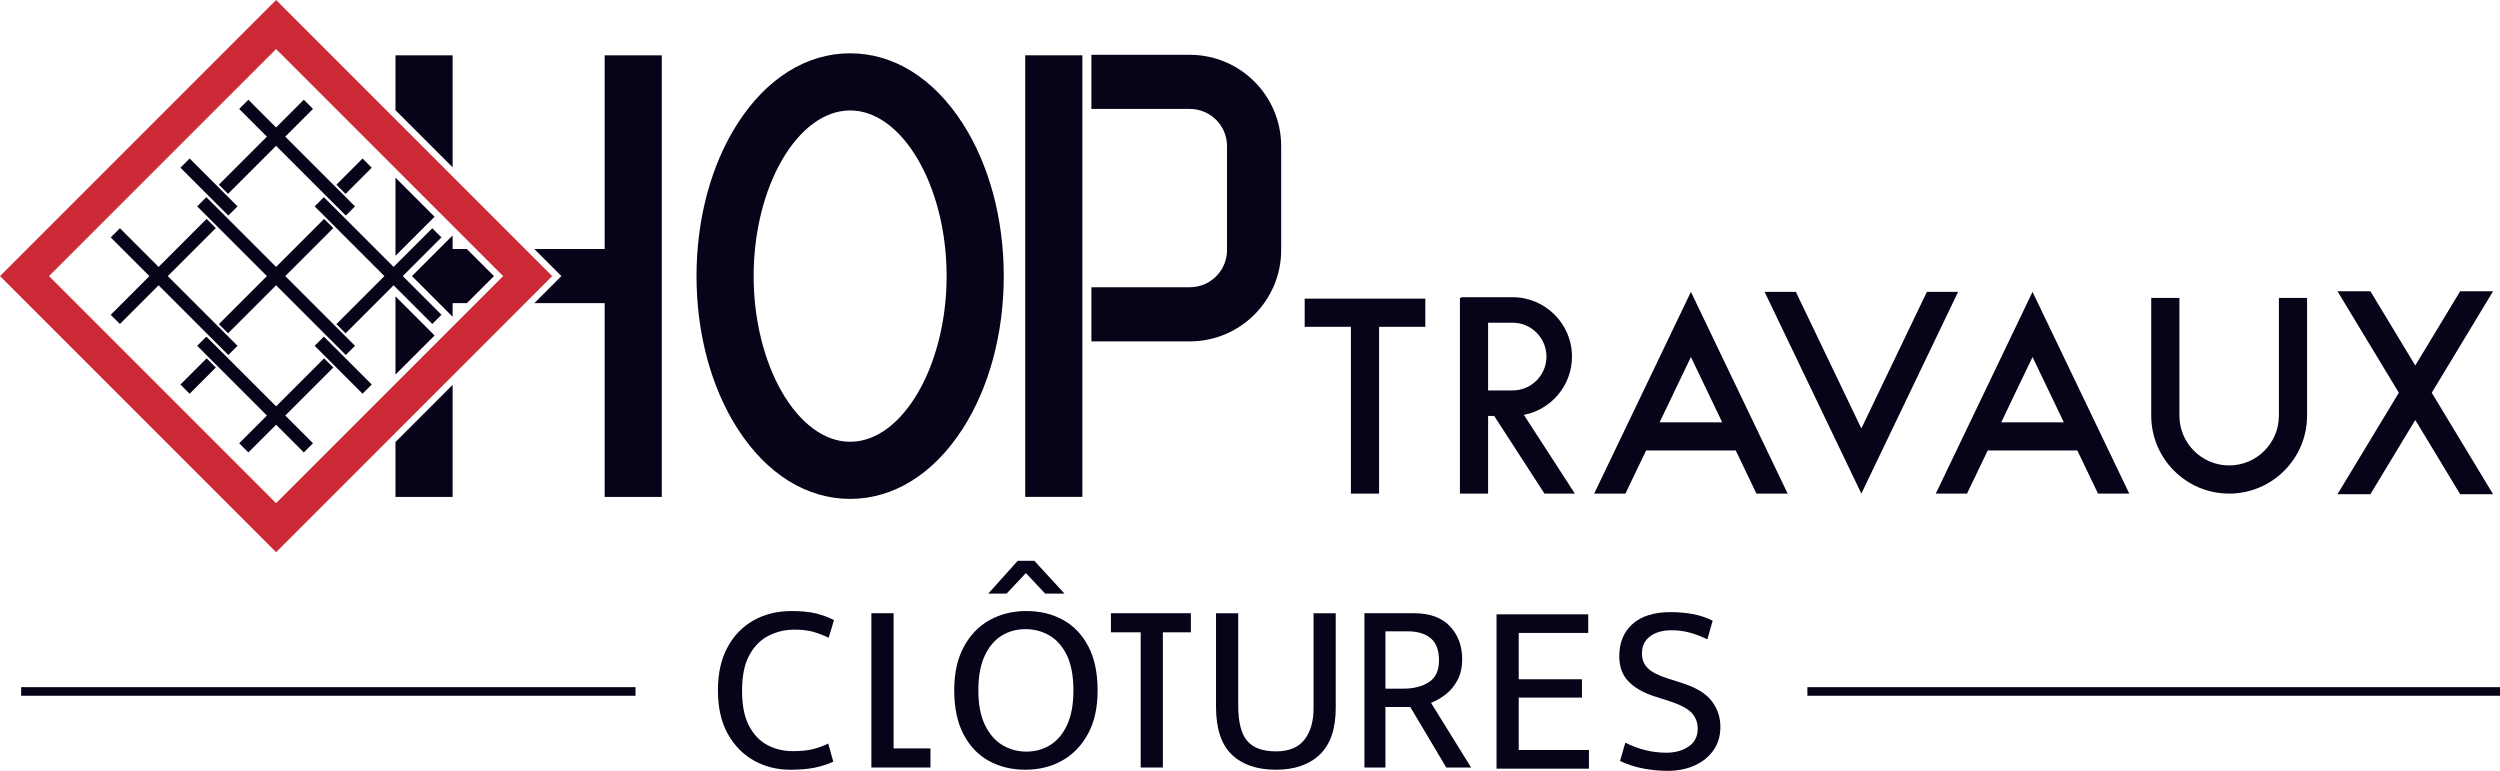 <?xml version="1.0" encoding="UTF-8"?>
<svg id="Calque_2" data-name="Calque 2" xmlns="http://www.w3.org/2000/svg" viewBox="0 0 1153.5 355.66">
  <defs>
    <style>
      .cls-1 {
        fill: #cc2936;
      }

      .cls-2 {
        fill: #070419;
      }

      .cls-3 {
        fill: none;
        stroke: #070419;
        stroke-miterlimit: 10;
        stroke-width: 3.97px;
      }
    </style>
  </defs>
  <g id="Calque_1-2" data-name="Calque 1">
    <g>
      <g>
        <g>
          <rect class="cls-2" x="473.03" y="25.52" width="26.37" height="203.74"/>
          <path class="cls-2" d="M444.14,56.89c-13.41-20.83-31.84-32.3-51.89-32.3s-38.47,11.47-51.88,32.3c-12.25,19.03-19,44.07-19,70.5s6.75,51.48,19,70.51c13.41,20.82,31.83,32.29,51.88,32.29s38.48-11.47,51.89-32.29c12.25-19.03,19-44.07,19-70.51s-6.75-51.47-19-70.5ZM392.25,203.83c-24.13,0-44.52-35.01-44.52-76.44s20.39-76.43,44.52-76.43,44.52,35,44.52,76.43-20.39,76.44-44.52,76.44Z"/>
          <path class="cls-2" d="M549.02,25.29h-45.45v24.98h45.45c9.44,0,17.13,7.68,17.13,17.13v48c0,9.44-7.68,17.13-17.13,17.13h-45.45v24.98h45.45c23.22,0,42.11-18.89,42.11-42.11v-48c0-23.22-18.89-42.11-42.11-42.11Z"/>
        </g>
        <g>
          <polygon class="cls-2" points="601.98 150.79 623.31 150.79 623.31 227.75 636.31 227.75 636.31 150.79 657.64 150.79 657.64 137.79 601.98 137.79 601.98 150.79"/>
          <polygon class="cls-2" points="889.06 134.67 858.83 197.69 828.61 134.67 814.19 134.67 858.83 227.75 903.47 134.67 889.06 134.67"/>
          <path class="cls-2" d="M780.19,134.67l-44.64,93.08h14.42l9.54-19.89h41.37l9.54,19.89h14.41l-44.64-93.08ZM765.74,194.86l14.45-30.13,14.45,30.13h-28.9Z"/>
          <path class="cls-2" d="M937.81,134.67l-44.64,93.08h14.41l9.55-19.89h41.36l9.54,19.89h14.42l-44.64-93.08ZM923.36,194.86l14.45-30.13,14.45,30.13h-28.9Z"/>
          <path class="cls-2" d="M1051.48,191.8c0,12.65-10.29,22.95-22.95,22.95s-22.95-10.29-22.95-22.95v-54.32h-13v54.32c0,19.82,16.12,35.95,35.95,35.95s35.95-16.13,35.95-35.95v-54.32h-13v54.32Z"/>
          <polygon class="cls-2" points="1150.3 134.39 1135.11 134.39 1114.41 168.64 1093.71 134.39 1078.52 134.39 1106.82 181.21 1078.52 228.02 1093.71 228.02 1114.41 193.77 1135.11 228.02 1150.3 228.02 1122.01 181.21 1150.3 134.39"/>
          <path class="cls-2" d="M703.12,191.42c12.63-2.44,22.2-13.57,22.2-26.89,0-15.11-12.3-27.4-27.4-27.4h-23.7v.35h-.61v90.27h13v-35.83h2.81l23.2,35.83h14.03l-23.53-36.33ZM686.61,180.15v-31.25h11.31c8.61,0,15.62,7.01,15.62,15.63s-7.01,15.62-15.62,15.62h-11.31Z"/>
        </g>
        <g>
          <path class="cls-1" d="M127.39,0L0,127.39l127.39,127.4,127.39-127.4L127.39,0ZM22.62,127.39L127.39,22.63l104.76,104.76-104.76,104.77L22.62,127.39Z"/>
          <g>
            <polygon class="cls-2" points="109.59 95.22 105.35 99.46 101.11 95.22 100.99 95.11 100.4 94.51 100.28 94.4 83.25 77.37 87.5 73.13 109.59 95.22"/>
            <polygon class="cls-2" points="109.59 159.56 105.35 163.8 101.11 159.56 100.99 159.45 100.4 158.85 100.28 158.74 96.04 154.5 95.33 153.79 73.89 132.34 73.18 131.63 55.33 149.49 51.09 145.25 68.23 128.1 68.93 127.39 68.23 126.68 51.09 109.54 55.33 105.3 73.18 123.15 73.89 122.44 95.33 100.99 99.58 105.24 78.13 126.68 77.42 127.39 109.59 159.56"/>
            <rect class="cls-2" x="82.87" y="170.49" width="17.08" height="6.01" transform="translate(-95.9 115.46) rotate(-45)"/>
            <polygon class="cls-2" points="163.8 95.22 159.56 99.46 155.32 95.22 155.21 95.11 128.1 68 127.39 67.29 105.23 89.45 100.99 85.21 123.15 63.05 110.36 50.26 114.6 46.02 127.39 58.81 128.1 58.1 140.18 46.02 144.42 50.26 131.63 63.05 132.34 63.76 163.8 95.22"/>
            <polygon class="cls-2" points="163.8 159.56 159.56 163.8 127.39 131.63 126.68 132.34 105.23 153.79 100.99 149.55 122.44 128.1 123.15 127.39 122.44 126.68 100.99 105.23 90.98 95.22 95.22 90.98 126.68 122.44 127.39 123.15 149.55 100.99 153.79 105.23 132.34 126.68 131.63 127.39 158.85 154.61 159.45 155.21 159.56 155.32 163.8 159.56"/>
            <polygon class="cls-2" points="132.34 192.44 144.42 204.52 140.18 208.76 127.39 195.97 114.6 208.76 110.36 204.52 123.15 191.73 90.98 159.56 95.22 155.32 127.39 187.49 149.55 165.33 153.79 169.57 131.63 191.73 132.34 192.44"/>
            <rect class="cls-2" x="154.83" y="78.29" width="17.08" height="5.99" transform="translate(-9.61 139.4) rotate(-45.02)"/>
            <polygon class="cls-2" points="186.55 128.1 203.69 145.24 199.45 149.48 181.6 131.63 180.89 132.34 159.45 153.79 155.21 149.55 176.65 128.1 177.36 127.39 154.5 104.53 150.26 100.29 150.14 100.17 145.19 95.22 149.43 90.98 153.67 95.22 153.79 95.33 154.38 95.93 154.5 96.04 159.45 100.99 180.89 122.44 181.6 123.15 199.45 105.3 203.69 109.54 186.55 126.68 185.85 127.39 186.55 128.1"/>
            <polygon class="cls-2" points="171.52 177.41 167.28 181.65 145.19 159.56 149.43 155.32 153.67 159.56 153.79 159.67 154.38 160.27 154.5 160.38 159.45 165.33 171.52 177.41"/>
          </g>
        </g>
        <g>
          <polygon class="cls-2" points="200.51 100 197.33 103.18 182.47 118.03 182.47 81.96 200.51 100"/>
          <polygon class="cls-2" points="200.52 154.79 182.47 172.83 182.47 136.74 197.33 151.6 200.52 154.79"/>
          <polygon class="cls-2" points="227.91 127.39 215.42 139.88 208.84 139.88 208.84 146.15 207.93 145.24 205.81 143.12 190.08 127.39 205.81 111.66 207.93 109.54 208.84 108.64 208.84 114.9 215.42 114.9 227.91 127.39"/>
          <polygon class="cls-2" points="208.84 77.21 208.84 25.52 182.47 25.52 182.47 50.84 208.84 77.21"/>
          <polygon class="cls-2" points="182.47 203.94 182.47 229.27 208.84 229.27 208.84 177.58 182.47 203.94"/>
          <polygon class="cls-2" points="278.99 25.52 278.99 114.9 246.53 114.9 256.9 125.27 259.02 127.39 256.9 129.51 246.53 139.88 278.99 139.88 278.99 229.27 305.35 229.27 305.35 25.52 278.99 25.52"/>
        </g>
      </g>
      <g>
        <g>
          <path class="cls-2" d="M364.65,355.15c-6.16,0-11.77-1.41-16.81-4.24-5.05-2.83-9.07-6.95-12.08-12.37-3.01-5.42-4.51-12.09-4.51-20s1.46-14.37,4.4-19.83c2.93-5.46,6.96-9.62,12.08-12.49,5.12-2.86,10.95-4.29,17.48-4.29,4.6,0,8.39.38,11.36,1.13,2.97.75,5.72,1.77,8.24,3.05l-2.45,8.14c-2.75-1.28-5.25-2.22-7.52-2.83-2.27-.6-5.03-.9-8.3-.9-4.31,0-8.3.94-11.97,2.83-3.68,1.88-6.63,4.88-8.85,8.98-2.23,4.11-3.34,9.55-3.34,16.33s1.08,12.2,3.23,16.27c2.15,4.07,4.99,7.03,8.52,8.87,3.53,1.85,7.41,2.77,11.64,2.77,3.71,0,6.79-.3,9.24-.9,2.45-.6,4.82-1.47,7.13-2.6l2.34,8.36c-2.6,1.21-5.46,2.13-8.57,2.77-3.12.64-6.87.96-11.25.96Z"/>
          <polygon class="cls-2" points="429.32 345.32 412.3 345.32 412.3 282.94 402.06 282.94 402.06 354.13 429.32 354.13 429.32 345.32"/>
          <path class="cls-2" d="M473.13,355.15c-6.31,0-11.93-1.36-16.87-4.07-4.94-2.71-8.84-6.8-11.69-12.26-2.86-5.46-4.29-12.22-4.29-20.28s1.46-14.59,4.4-20.06c2.93-5.46,6.9-9.59,11.92-12.37,5.01-2.79,10.67-4.18,16.98-4.18s11.93,1.36,16.87,4.07c4.94,2.71,8.83,6.78,11.69,12.2,2.86,5.42,4.29,12.2,4.29,20.34s-1.47,14.58-4.4,20c-2.93,5.42-6.9,9.55-11.91,12.37s-10.67,4.24-16.98,4.24ZM473.58,346.79c4.08,0,7.76-1.02,11.02-3.05,3.27-2.03,5.86-5.14,7.79-9.32,1.93-4.18,2.89-9.47,2.89-15.88s-1-12.02-3.01-16.16c-2-4.14-4.68-7.19-8.02-9.15-3.34-1.96-7.05-2.94-11.14-2.94s-7.76,1.02-11.02,3.05c-3.27,2.03-5.86,5.14-7.79,9.32-1.93,4.18-2.89,9.47-2.89,15.88s1,11.7,3.01,15.88c2,4.18,4.68,7.29,8.02,9.32,3.34,2.03,7.05,3.05,11.14,3.05ZM455.98,273.9l13.59-15.14h7.68l13.92,15.14h-8.91l-8.91-9.49-8.91,9.49h-8.46Z"/>
          <polygon class="cls-2" points="549.46 282.94 512.58 282.94 512.58 291.75 526.31 291.75 526.31 354.13 536.55 354.13 536.55 291.75 549.46 291.75 549.46 282.94"/>
          <path class="cls-2" d="M588.68,355.15c-8.69,0-15.46-2.32-20.32-6.95-4.86-4.63-7.29-12.03-7.29-22.2v-43.05h10.25v42.6c0,7.61,1.37,13.03,4.12,16.27,2.75,3.24,7.16,4.86,13.25,4.86s10.41-1.81,13.2-5.42,4.18-8.4,4.18-14.35v-43.96h10.24v43.62c0,9.72-2.45,16.91-7.35,21.58-4.9,4.67-11.65,7.01-20.27,7.01Z"/>
          <path class="cls-2" d="M629.55,354.13v-71.19h22.83c7.27,0,12.81,2,16.59,5.99,3.79,3.99,5.68,9.08,5.68,15.25,0,3.62-.69,6.76-2.06,9.44-1.38,2.67-3.16,4.88-5.35,6.61-2.19,1.73-4.51,3.09-6.96,4.07l18.49,29.83h-11.47l-16.59-27.91h-11.47v27.91h-9.69ZM639.24,317.74h8.46c4.6,0,8.46-1,11.58-3,3.12-2,4.68-5.33,4.68-10s-1.24-7.98-3.73-10.17c-2.49-2.18-6.11-3.28-10.86-3.28h-10.13v26.44Z"/>
          <path class="cls-2" d="M690.5,354.64v-71.19h42.31v8.59h-32.07v21.36h29.18v8.48h-29.18v24.18h32.4v8.59h-42.65Z"/>
          <path class="cls-2" d="M769.3,355.66c-3.56,0-7.18-.34-10.86-1.02-3.67-.68-7.33-1.84-10.97-3.5l2.45-8.47c6.16,3.09,12.47,4.63,18.93,4.63,4.01,0,7.42-.94,10.25-2.83,2.82-1.88,4.23-4.67,4.23-8.36,0-2.71-.91-5.08-2.73-7.12-1.82-2.03-5.33-3.88-10.52-5.54l-7.02-2.26c-5.05-1.66-8.96-3.94-11.75-6.84-2.78-2.9-4.18-6.76-4.18-11.58,0-6.25,2.04-11.2,6.12-14.86,4.08-3.65,9.95-5.48,17.59-5.48,3.41,0,6.74.28,9.97.85,3.23.56,6.36,1.6,9.41,3.11l-2.45,8.59c-3.19-1.51-6.07-2.58-8.63-3.22-2.56-.64-5.18-.96-7.85-.96-4.16,0-7.48.94-9.97,2.83-2.49,1.88-3.73,4.52-3.73,7.91,0,2.79.93,5.07,2.78,6.84,1.85,1.77,4.83,3.3,8.91,4.58l7.02,2.26c6.38,2.03,10.89,4.8,13.53,8.3,2.63,3.5,3.95,7.44,3.95,11.81s-1.06,7.74-3.17,10.79c-2.12,3.05-5.01,5.41-8.69,7.06-3.67,1.66-7.89,2.49-12.64,2.49Z"/>
        </g>
        <line class="cls-3" x1="9.76" y1="319.04" x2="293.23" y2="319.04"/>
        <line class="cls-3" x1="833.93" y1="319.04" x2="1153.5" y2="319.04"/>
      </g>
    </g>
  </g>
</svg>